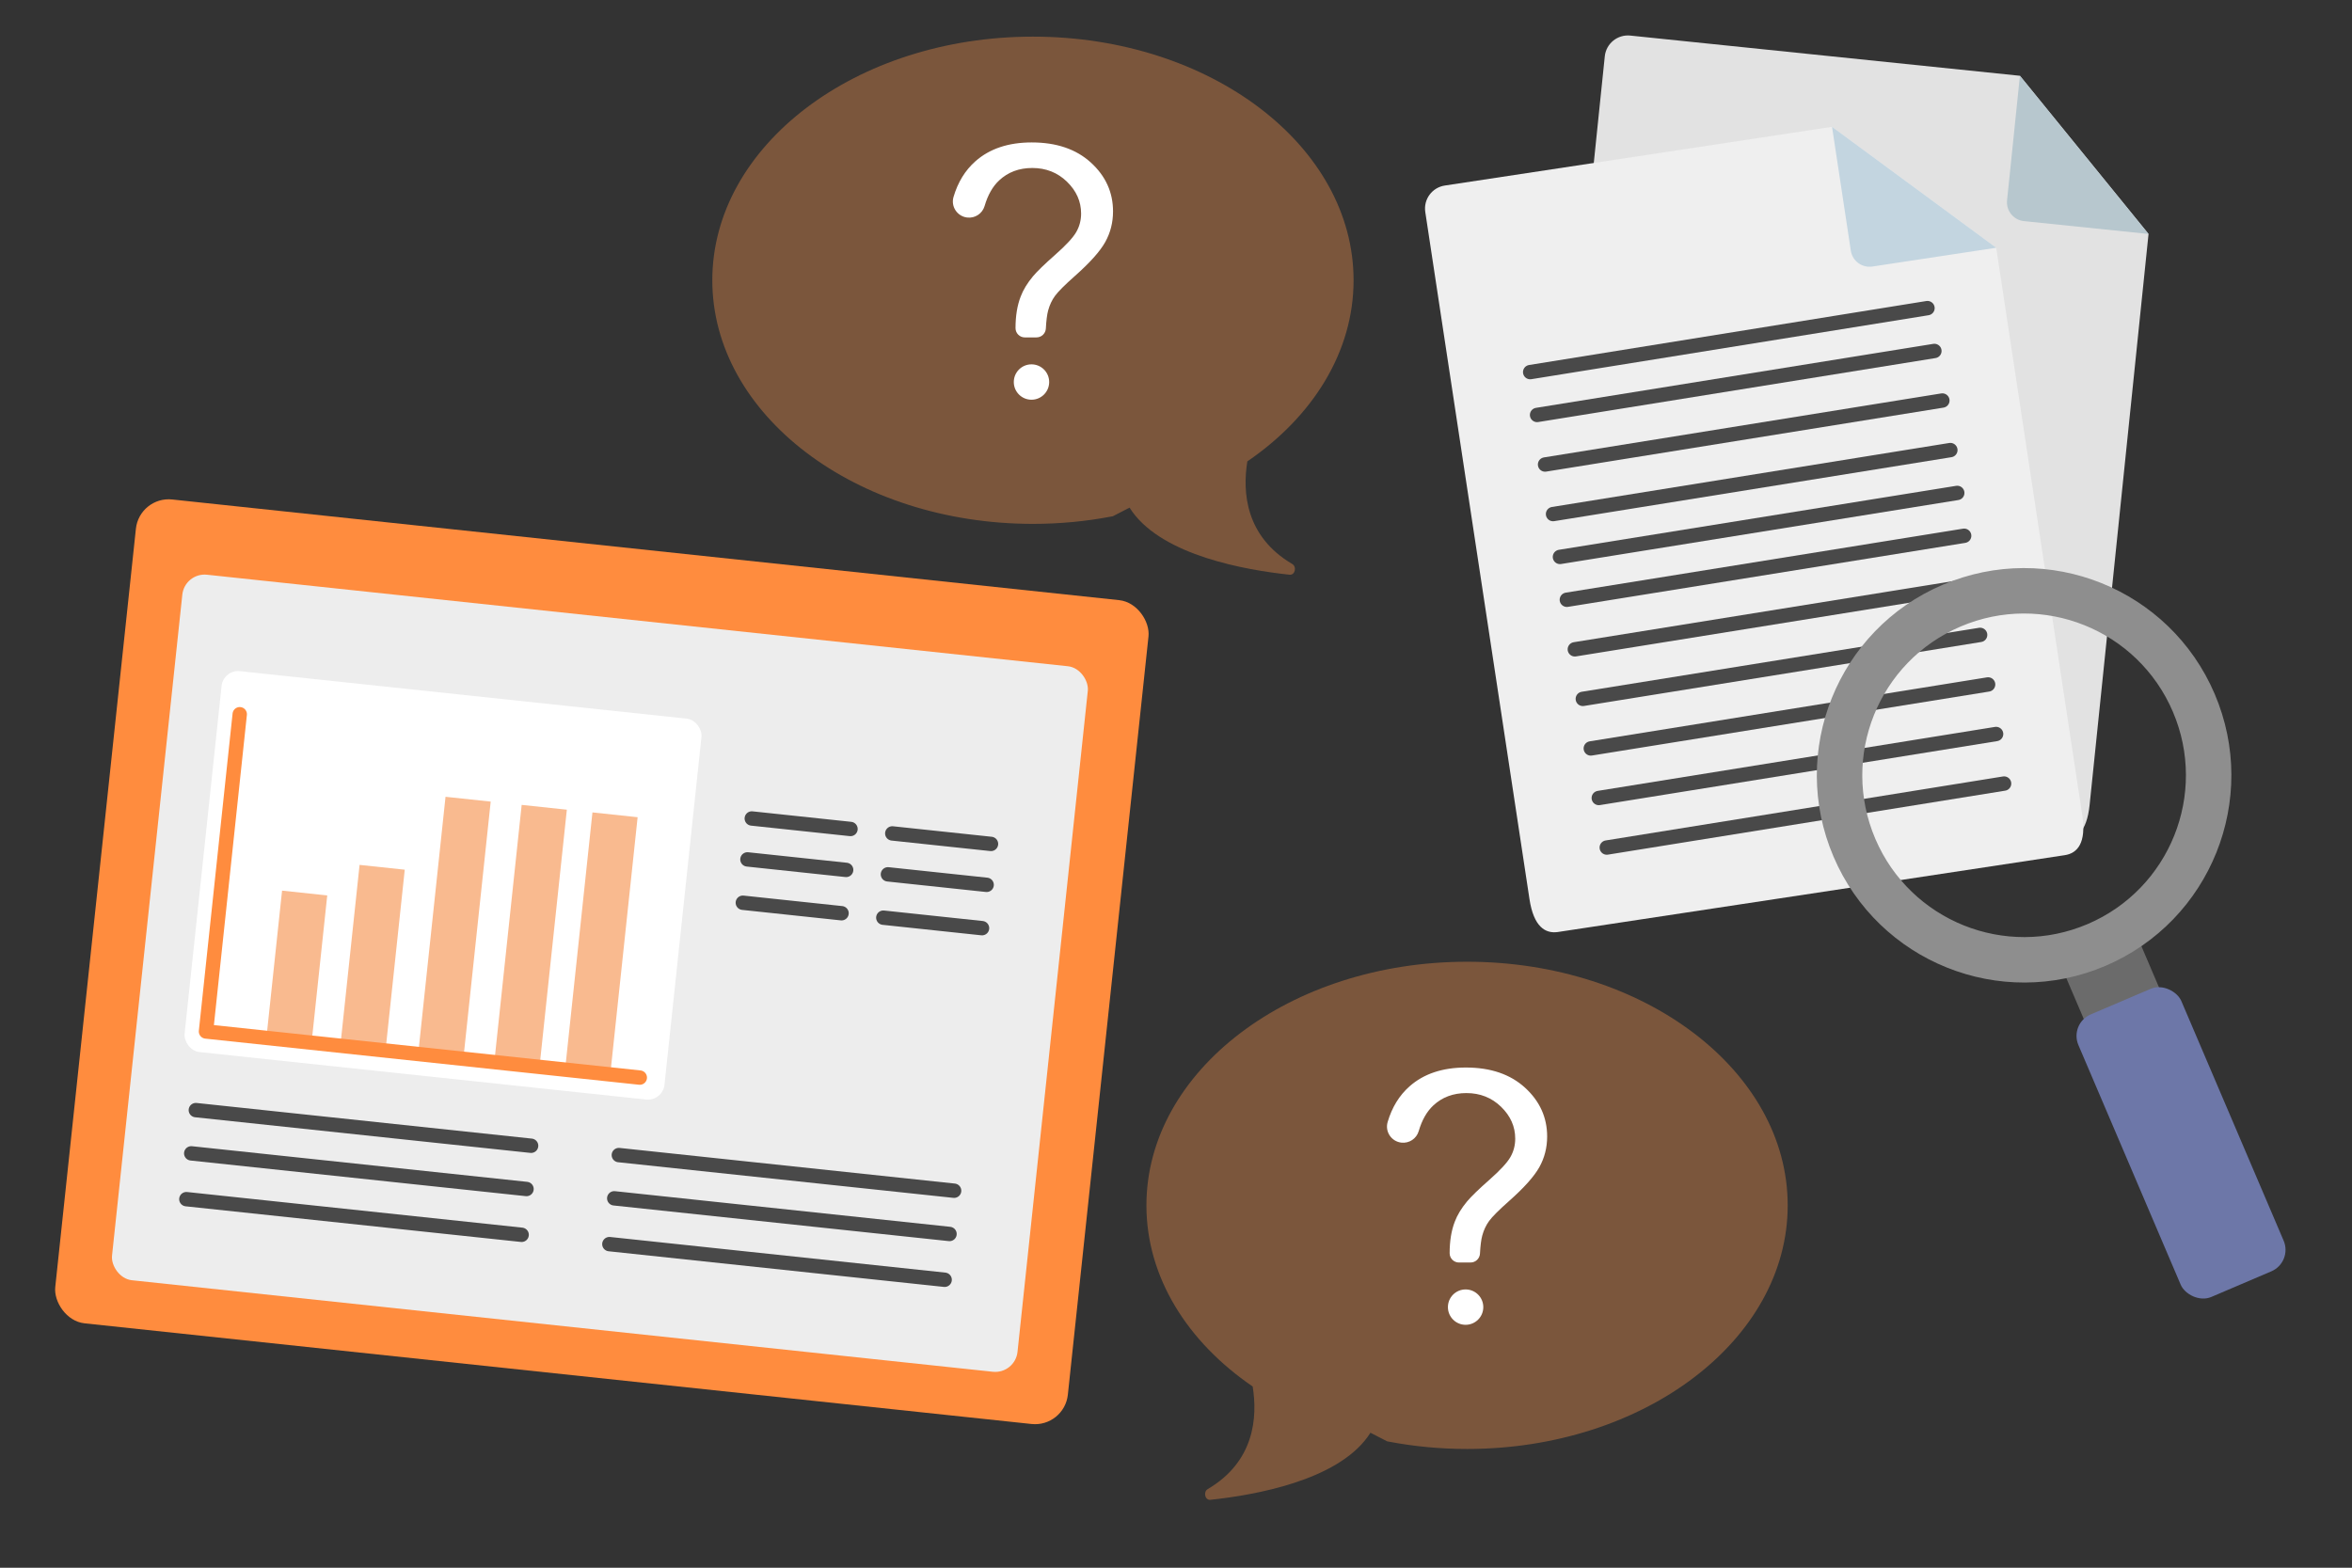 <?xml version="1.0" encoding="UTF-8"?>
<svg xmlns="http://www.w3.org/2000/svg" id="Ebene_1" version="1.1" viewBox="0 0 1799.955 1200">
  <rect x="0" y="0" width="1799.955" height="1200" fill="#333333" stroke="none"/>
  <g>
    <g>
      <path d="M1188.351,602.072l390.197,40.262c9.784,1.01,18.413-4.926,20.606-26.183l45.098-437.064-98.438-121.089-298.149-30.764c-9.784-1.01-18.534,6.103-19.544,15.888l-54.596,529.11c-2.194,21.258,5.042,28.83,14.825,29.84l0.0 0Z" style="fill: #e2e2e2;"></path>
      <path d="M1548.903,169.249l95.35,9.839-98.437-121.089-9.839,95.35c-.821,7.96,4.966,15.079,12.926,15.901l-0-0Z" style="fill: #b7c7ce;"></path>
    </g>
    <g>
      <g>
        <path d="M1192.32,713.379l387.837-58.803c9.724-1.474,16.591-9.383,13.387-30.511l-65.866-434.419-125.642-92.557-296.345,44.931c-9.724,1.474-16.413,10.553-14.939,20.278l79.738,525.908c3.204,21.129,12.106,26.647,21.83,25.173l0-0Z" style="fill: #efefef;"></path>
        <path d="M1432.905,204.015l94.773-14.369-125.64-92.557,14.369,94.773c1.2,7.912,8.586,13.354,16.498,12.154l-0.0 0Z" style="fill: #c3d5e0;"></path>
      </g>
      <g>
        <line x1="1171.025" y1="284.82" x2="1475.075" y2="235.846" style="fill: none; stroke: #494949; stroke-linecap: round; stroke-linejoin: round; stroke-width: 11px;"></line>
        <line x1="1176.307" y1="317.615" x2="1480.358" y2="268.642" style="fill: none; stroke: #494949; stroke-linecap: round; stroke-linejoin: round; stroke-width: 11px;"></line>
        <line x1="1182.418" y1="355.55" x2="1486.468" y2="306.576" style="fill: none; stroke: #494949; stroke-linecap: round; stroke-linejoin: round; stroke-width: 11px;"></line>
        <line x1="1188.528" y1="393.484" x2="1492.578" y2="344.511" style="fill: none; stroke: #494949; stroke-linecap: round; stroke-linejoin: round; stroke-width: 11px;"></line>
        <line x1="1193.81" y1="426.28" x2="1497.86" y2="377.306" style="fill: none; stroke: #494949; stroke-linecap: round; stroke-linejoin: round; stroke-width: 11px;"></line>
        <line x1="1199.092" y1="459.075" x2="1503.143" y2="410.102" style="fill: none; stroke: #494949; stroke-linecap: round; stroke-linejoin: round; stroke-width: 11px;"></line>
        <line x1="1205.202" y1="497.01" x2="1509.253" y2="448.036" style="fill: none; stroke: #494949; stroke-linecap: round; stroke-linejoin: round; stroke-width: 11px;"></line>
        <line x1="1211.313" y1="534.944" x2="1515.363" y2="485.971" style="fill: none; stroke: #494949; stroke-linecap: round; stroke-linejoin: round; stroke-width: 11px;"></line>
        <line x1="1217.423" y1="572.878" x2="1521.473" y2="523.905" style="fill: none; stroke: #494949; stroke-linecap: round; stroke-linejoin: round; stroke-width: 11px;"></line>
        <line x1="1223.533" y1="610.813" x2="1527.583" y2="561.84" style="fill: none; stroke: #494949; stroke-linecap: round; stroke-linejoin: round; stroke-width: 11px;"></line>
        <line x1="1229.643" y1="648.747" x2="1533.693" y2="599.774" style="fill: none; stroke: #494949; stroke-linecap: round; stroke-linejoin: round; stroke-width: 11px;"></line>
      </g>
    </g>
  </g>
  <g>
    <g>
      <rect x="1584.177" y="723.843" width="62.45" height="50.269" transform="translate(-164.344 694.263) rotate(-23.114)" style="fill: #6b6b6b;"></rect>
      <rect x="1626.271" y="757.246" width="85.679" height="235.131" rx="17.866" ry="17.866" transform="translate(-209.43 725.448) rotate(-23.114)" style="fill: #6d77a8;"></rect>
    </g>
    <path d="M1486.765,447.593c-80.554,34.382-117.983,127.556-83.601,208.11,34.382,80.554,127.556,117.983,208.11,83.601s117.983-127.556,83.601-208.11c-34.382-80.554-127.556-117.983-208.11-83.601ZM1597.622,707.321c-62.89,26.843-135.634-2.379-162.476-65.27-26.843-62.89,2.379-135.634,65.27-162.476,62.89-26.843,135.634,2.379,162.476,65.27,26.843,62.89-2.379,135.633-65.27,162.476Z" style="fill: #8e8e8e;"></path>
  </g>
  <path d="M545.122,214.527c0,102.989,109.86,186.465,245.372,186.465,20.591,0,40.579-1.932,59.688-5.566.494-.077.988-.179,1.482-.282l12.776-6.577c.702,1.113,1.438,2.201,2.217,3.276,24.254,33.302,85.67,44.404,120.273,48.066,4.11.435,5.663-6.056,1.979-8.226-35.867-21.128-38.132-55.061-34.344-78.507,49.92-34.125,81.311-83.604,81.311-138.649,0-102.989-109.86-186.478-245.383-186.478-135.512,0-245.372,83.489-245.372,186.478Z" style="fill: #ed8d4c; isolation: isolate; opacity: .39;"></path>
  <path d="M784.303,258.275c-3.944,0-7.134-3.19-7.134-7.134,0-9.331,1.323-17.391,3.957-24.167,1.932-5.109,5.069-10.257,9.384-15.458,3.176-3.785,8.867-9.317,17.1-16.57,8.232-7.266,13.579-13.05,16.054-17.364s3.693-9.026,3.693-14.135c0-9.251-3.613-17.364-10.826-24.366s-16.067-10.495-26.549-10.495c-10.125,0-18.582,3.176-25.358,9.516-4.95,4.632-8.669,11.17-11.131,19.614-1.694,5.797-7.345,9.503-13.341,8.788-7.597-.9-12.6-8.417-10.429-15.763,3.335-11.289,8.92-20.382,16.742-27.29,10.866-9.622,25.239-14.426,43.119-14.426,18.926,0,34.027,5.148,45.303,15.458s16.901,22.764,16.901,37.375c0,8.457-1.985,16.252-5.942,23.373-3.957,7.134-11.713,15.803-23.241,26.02-7.742,6.869-12.811,11.938-15.194,15.194s-4.143,7.001-5.281,11.223c-.847,3.137-1.429,7.742-1.747,13.791-.199,3.812-3.362,6.803-7.173,6.803h-8.907l-0.0.013ZM775.846,292.421c0-7.478,6.062-13.539,13.539-13.539s13.539,6.062,13.539,13.539-6.062,13.539-13.539,13.539c-7.478,0-13.539-6.062-13.539-13.539h-0Z" style="fill: #fff;"></path>
  <path d="M1368.101,922.629c0,102.989-109.86,186.465-245.372,186.465-20.591,0-40.579-1.932-59.688-5.566-.494-.077-.988-.179-1.482-.282l-12.776-6.577c-.702,1.113-1.438,2.201-2.217,3.276-24.254,33.302-85.67,44.404-120.273,48.066-4.11.435-5.663-6.056-1.979-8.226,35.867-21.128,38.132-55.061,34.344-78.507-49.92-34.125-81.311-83.604-81.311-138.649,0-102.989,109.86-186.478,245.383-186.478,135.512,0,245.372,83.489,245.372,186.478Z" style="fill: #ed8d4c; isolation: isolate; opacity: .39;"></path>
  <path d="M1116.527,966.377c-3.944,0-7.134-3.19-7.134-7.134,0-9.331,1.323-17.391,3.957-24.167,1.932-5.109,5.069-10.257,9.384-15.458,3.176-3.785,8.867-9.317,17.1-16.57,8.232-7.266,13.579-13.05,16.054-17.364s3.693-9.026,3.693-14.135c0-9.251-3.613-17.364-10.826-24.366-7.213-7.001-16.067-10.495-26.549-10.495-10.125,0-18.582,3.176-25.358,9.516-4.95,4.632-8.669,11.17-11.131,19.614-1.694,5.797-7.345,9.503-13.341,8.788-7.597-.9-12.6-8.417-10.429-15.763,3.335-11.289,8.92-20.382,16.742-27.29,10.866-9.622,25.239-14.426,43.119-14.426,18.926,0,34.027,5.148,45.303,15.458s16.901,22.764,16.901,37.375c0,8.457-1.985,16.252-5.942,23.373-3.957,7.134-11.713,15.803-23.241,26.02-7.742,6.869-12.811,11.938-15.194,15.194-2.382,3.256-4.143,7.001-5.281,11.223-.847,3.137-1.429,7.742-1.747,13.791-.199,3.812-3.362,6.803-7.173,6.803h-8.907l-0.0.013ZM1108.07,1000.523c0-7.478,6.062-13.539,13.539-13.539s13.539,6.062,13.539,13.539-6.062,13.539-13.539,13.539c-7.478,0-13.539-6.062-13.539-13.539h-0Z" style="fill: #fff;"></path>
  <g>
    <rect x="70.963" y="419.075" width="779.293" height="634.153" rx="25.222" ry="25.222" transform="translate(80.41 -44.571) rotate(6.069)" style="fill: #ff8c3e;"></rect>
    <g>
      <rect x="110.682" y="473.418" width="696.856" height="543.083" rx="17.136" ry="17.136" transform="translate(81.332 -44.364) rotate(6.069)" style="fill: #ededed;"></rect>
      <rect x="154.393" y="531.078" width="369.317" height="293.198" rx="12.742" ry="12.742" transform="translate(73.546 -32.048) rotate(6.069)" style="fill: #fff;"></rect>
      <rect x="209.773" y="683.241" width="34.765" height="113.366" transform="translate(79.5 -19.869) rotate(6.069)" style="fill: #f9ba8f; isolation: isolate;"></rect>
      <rect x="267.725" y="663.468" width="34.765" height="139.228" transform="translate(79.102 -26.034) rotate(6.069)" style="fill: #f9ba8f; isolation: isolate;"></rect>
      <rect x="330.394" y="611.181" width="34.765" height="198.012" transform="translate(77.032 -32.788) rotate(6.069)" style="fill: #f9ba8f; isolation: isolate;"></rect>
      <rect x="388.664" y="617.376" width="34.765" height="198.012" transform="translate(78.014 -38.914) rotate(6.069)" style="fill: #f9ba8f; isolation: isolate;"></rect>
      <rect x="442.829" y="623.135" width="34.765" height="198.012" transform="translate(78.926 -44.608) rotate(6.069)" style="fill: #f9ba8f; isolation: isolate;"></rect>
      <polyline points="183.465 546.699 157.647 789.537 489.623 824.832" style="fill: none; stroke: #ff8c3e; stroke-linecap: round; stroke-linejoin: round; stroke-width: 11px;"></polyline>
      <line x1="575.336" y1="626.502" x2="650.879" y2="634.533" style="fill: none; stroke: #494949; stroke-linecap: round; stroke-linejoin: round; stroke-width: 11px;"></line>
      <line x1="572.006" y1="657.822" x2="647.549" y2="665.854" style="fill: none; stroke: #494949; stroke-linecap: round; stroke-linejoin: round; stroke-width: 11px;"></line>
      <line x1="568.479" y1="690.991" x2="644.023" y2="699.023" style="fill: none; stroke: #494949; stroke-linecap: round; stroke-linejoin: round; stroke-width: 11px;"></line>
      <line x1="682.85" y1="637.932" x2="758.394" y2="645.964" style="fill: none; stroke: #494949; stroke-linecap: round; stroke-linejoin: round; stroke-width: 11px;"></line>
      <line x1="679.52" y1="669.253" x2="755.064" y2="677.284" style="fill: none; stroke: #494949; stroke-linecap: round; stroke-linejoin: round; stroke-width: 11px;"></line>
      <line x1="675.993" y1="702.422" x2="751.537" y2="710.454" style="fill: none; stroke: #494949; stroke-linecap: round; stroke-linejoin: round; stroke-width: 11px;"></line>
      <line x1="149.871" y1="849.725" x2="406.449" y2="877.004" style="fill: none; stroke: #494949; stroke-linecap: round; stroke-linejoin: round; stroke-width: 11px;"></line>
      <line x1="146.351" y1="882.829" x2="402.93" y2="910.108" style="fill: none; stroke: #494949; stroke-linecap: round; stroke-linejoin: round; stroke-width: 11px;"></line>
      <line x1="142.624" y1="917.886" x2="399.203" y2="945.165" style="fill: none; stroke: #494949; stroke-linecap: round; stroke-linejoin: round; stroke-width: 11px;"></line>
      <line x1="473.592" y1="884.143" x2="730.17" y2="911.422" style="fill: none; stroke: #494949; stroke-linecap: round; stroke-linejoin: round; stroke-width: 11px;"></line>
      <line x1="470.072" y1="917.246" x2="726.651" y2="944.525" style="fill: none; stroke: #494949; stroke-linecap: round; stroke-linejoin: round; stroke-width: 11px;"></line>
      <line x1="466.345" y1="952.304" x2="722.924" y2="979.583" style="fill: none; stroke: #494949; stroke-linecap: round; stroke-linejoin: round; stroke-width: 11px;"></line>
    </g>
  </g>
</svg>
